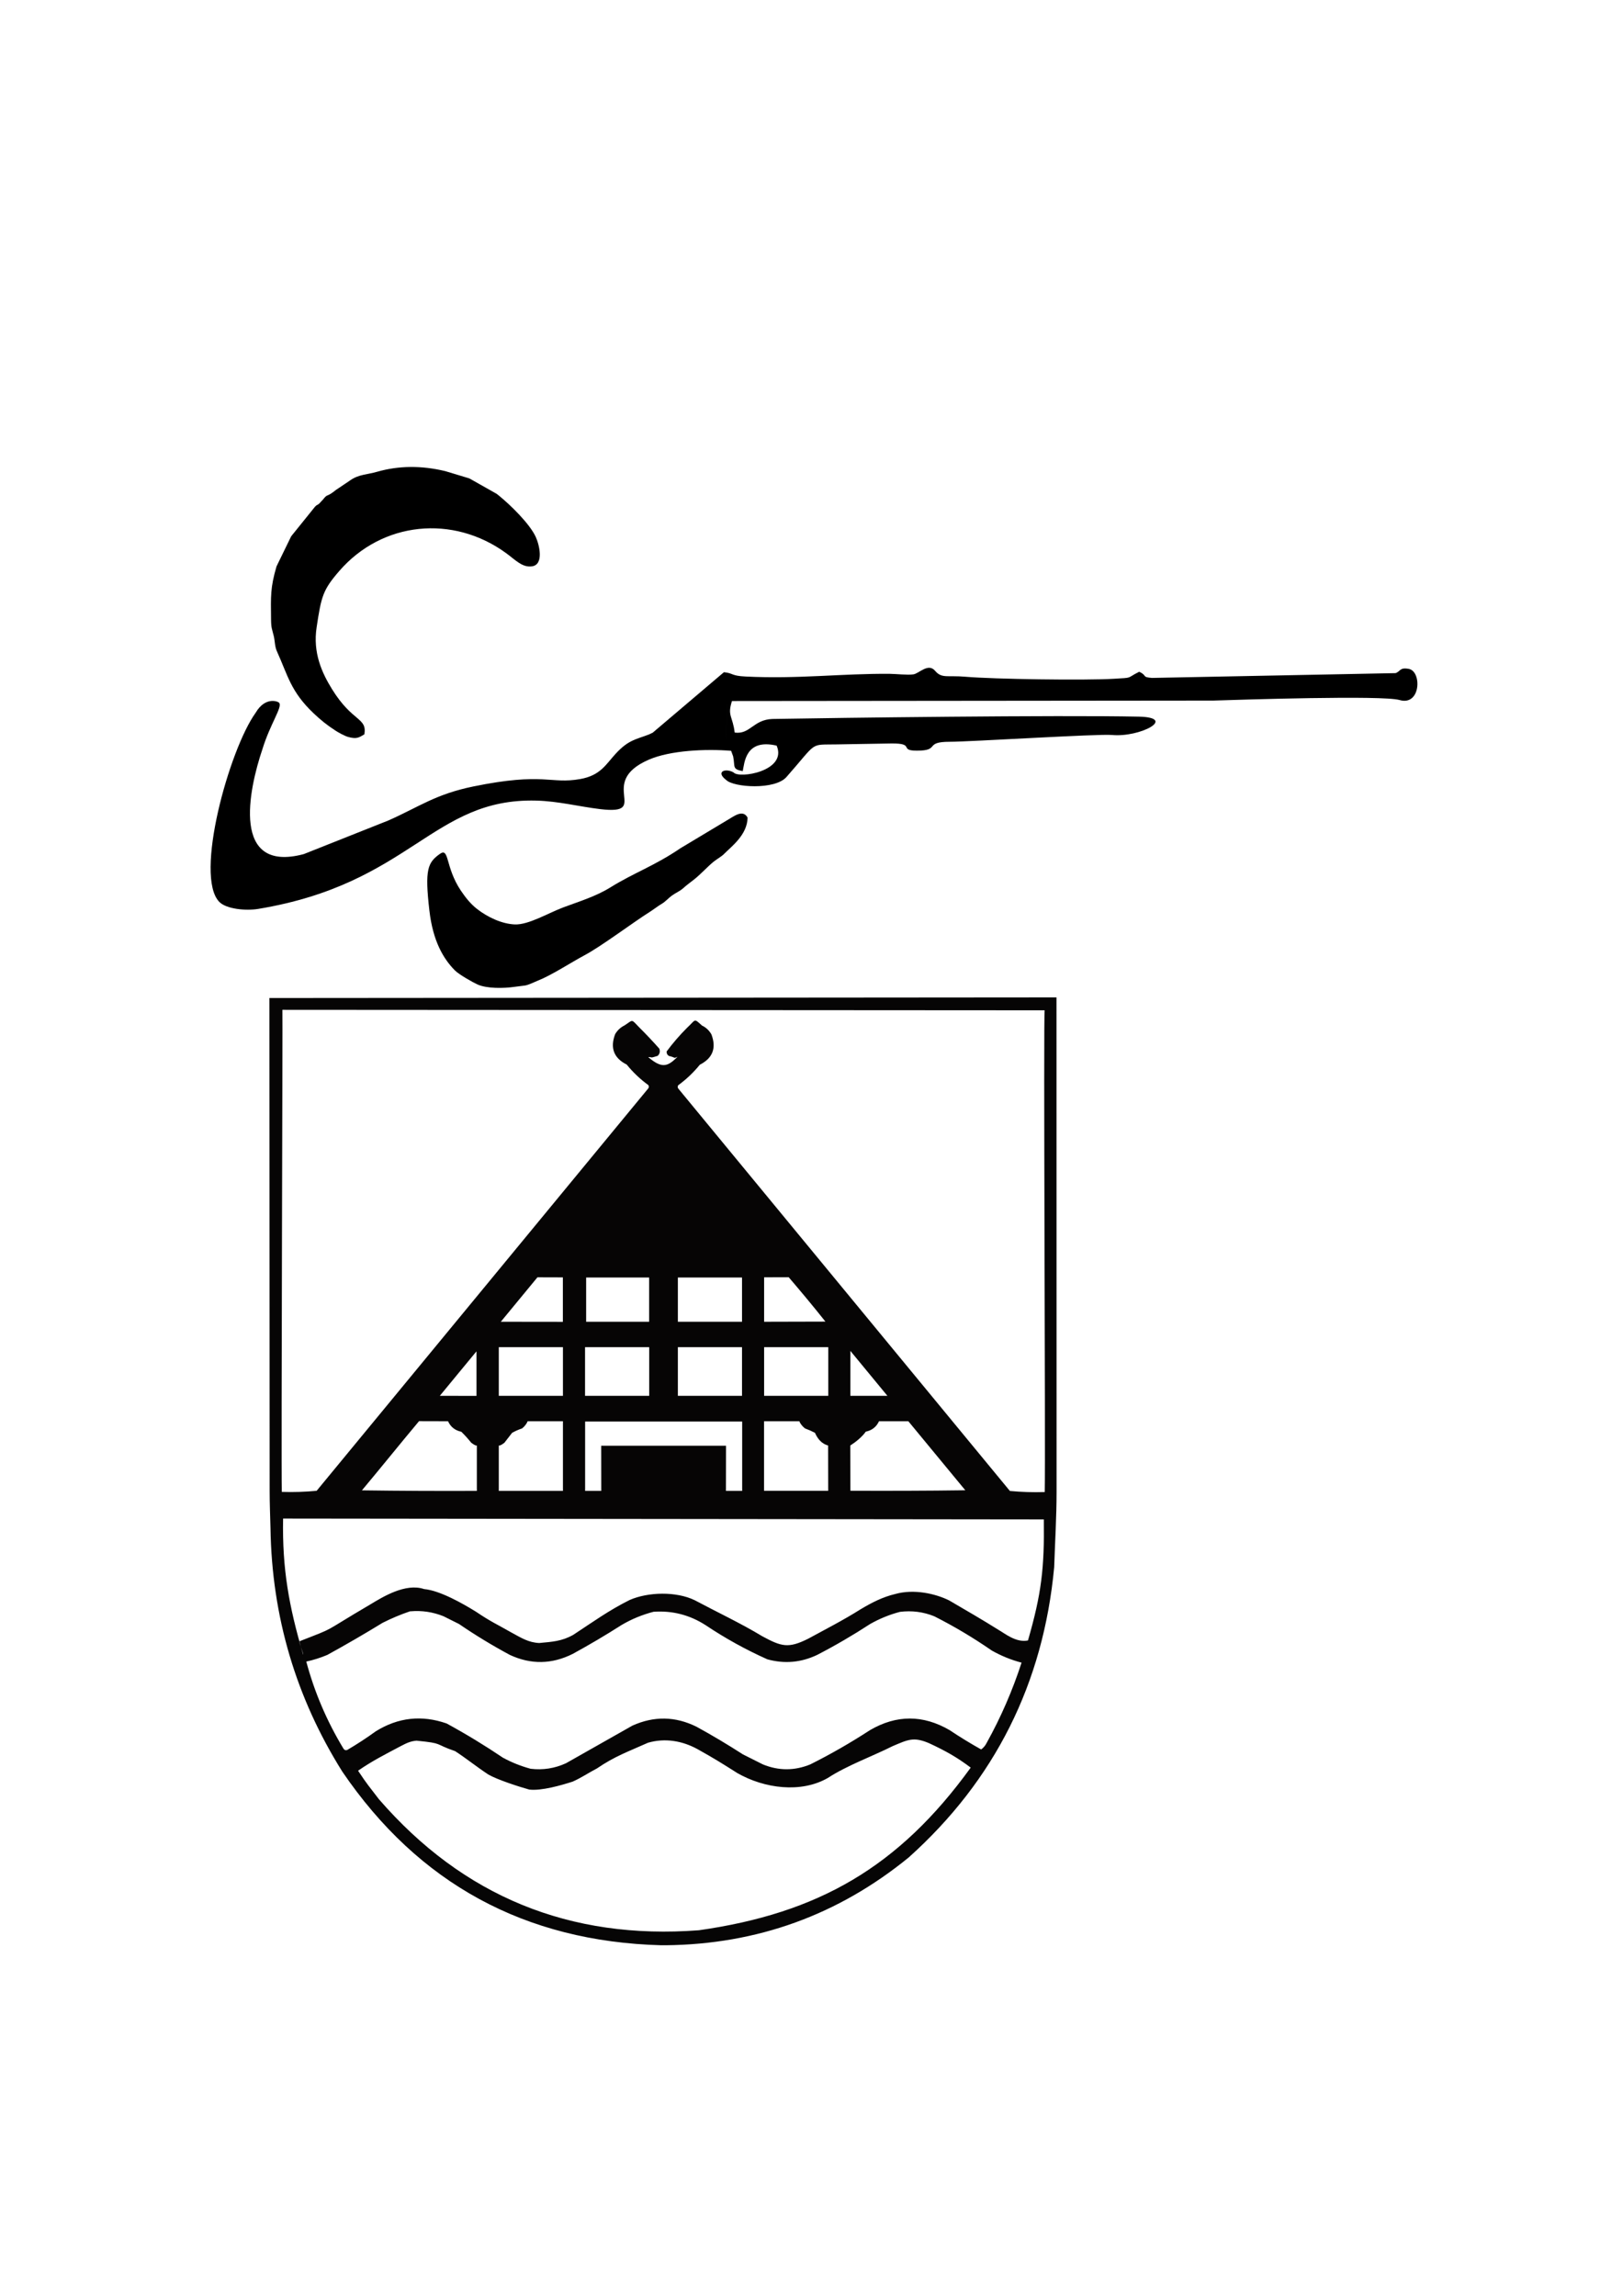 <?xml version="1.0" encoding="UTF-8"?>
<!DOCTYPE svg PUBLIC "-//W3C//DTD SVG 1.1//EN" "http://www.w3.org/Graphics/SVG/1.1/DTD/svg11.dtd">
<!-- Creator: CorelDRAW Home & Student X6 -->
<svg xmlns="http://www.w3.org/2000/svg" xml:space="preserve" width="210mm" height="297mm" version="1.1" style="shape-rendering:geometricPrecision; text-rendering:geometricPrecision; image-rendering:optimizeQuality; fill-rule:evenodd; clip-rule:evenodd"
viewBox="0 0 21000 29700"
 xmlns:xlink="http://www.w3.org/1999/xlink">
 <defs>
  <style type="text/css">
   <![CDATA[
    .fil1 {fill:black}
    .fil0 {fill:#030202;fill-opacity:0.984}
   ]]>
  </style>
 </defs>
 <g id="Ebene_x0020_1">
  <path class="fil0" d="M13670 12903l1 6398c0,322 -20,646 -31,973 -140,1502 -767,2754 -1881,3754 -914,746 -1963,1125 -3146,1137 -19,0 -38,0 -57,0 -1763,-48 -3139,-797 -4126,-2245 -602,-960 -912,-2009 -930,-3146 -4,-161 -11,-321 -11,-482l-3 -6381 10185 -8zm-153 170c-18,34 12,5703 1,6229 -151,5 -302,0 -451,-14 -1430,-1735 -2860,-3471 -4291,-5206 -10,-14 -10,-29 0,-43 104,-76 197,-164 279,-265 167,-85 217,-216 150,-393 -29,-50 -69,-89 -122,-114 -109,-98 -76,-79 -193,29 -97,97 -185,199 -265,307 -1,24 9,44 29,57 90,20 59,36 112,11 -130,134 -206,151 -379,4 63,-1 12,19 123,-16 27,-26 34,-57 21,-93 -83,-93 -168,-184 -257,-272 -112,-116 -78,-103 -193,-29 -52,26 -93,64 -122,114 -67,178 -17,309 150,393 82,101 175,189 279,265 10,14 10,29 0,43 -1430,1735 -2860,3471 -4291,5206 -149,14 -299,19 -451,14 -9,-485 13,-6226 8,-6236l9859 6zm-6563 3451c105,0 224,1 329,1 0,195 0,379 0,575l-803 -1 474 -575zm1445 3c0,191 0,381 0,572 -272,0 -543,0 -815,0 0,-191 0,-381 0,-572 272,0 543,0 815,0zm372 0c277,0 553,0 830,0 0,191 0,381 0,572 -277,0 -553,0 -830,0 0,-191 0,-381 0,-572zm1116 -3l318 -1c161,188 321,380 475,574l-793 2c0,-195 0,-379 0,-575zm-3433 904c277,0 553,0 830,0 0,210 0,420 0,629 -277,0 -553,0 -830,0 0,-210 0,-420 0,-629zm1116 0c277,0 553,0 830,0 0,210 0,420 0,629 -277,0 -553,0 -830,0 0,-210 0,-420 0,-629zm1201 0c277,0 553,0 830,0 0,210 0,420 0,629 -277,0 -553,0 -830,0 0,-210 0,-420 0,-629zm1116 0c277,0 553,0 830,0 0,210 0,420 0,629 -277,0 -553,0 -830,0 0,-210 0,-420 0,-629zm-3722 54l0 576 -474 -1c143,-172 331,-404 474,-575zm4838 -6c143,172 336,409 479,581l-479 0 0 -581zm-5206 910c34,74 91,119 172,136 46,45 89,93 129,143 22,14 46,36 72,36 0,200 0,386 0,586 -496,2 -992,0 -1487,-7 248,-296 491,-599 739,-895l377 1zm1487 0c0,300 0,601 0,901 -277,0 -553,0 -830,0 0,-195 0,-391 0,-586 0,-5 0,5 0,0 26,0 50,-21 72,-36 33,-43 67,-86 100,-129 41,-23 84,-42 129,-57 28,-21 61,-61 72,-93l458 0zm2603 0l456 0c10,32 45,72 73,93 44,16 87,35 129,57 34,79 89,143 170,164 0,200 1,386 1,586 -277,0 -553,0 -830,0 0,-300 0,-601 0,-901zm1487 0l379 0 737 893c-491,7 -996,8 -1487,6l-1 -585c68,-43 154,-112 200,-179 81,-17 138,-62 172,-136zm-1981 901l1 -584c-677,0 -938,0 -1615,0l1 584 -209 0 0 -897 2032 0 0 897 -209 0zm4113 369c8,632 -30,959 -205,1566 -154,33 -307,-96 -373,-132 -241,-151 -402,-242 -647,-386 -177,-88 -457,-151 -697,-83 -162,38 -308,113 -451,199 -215,136 -453,258 -677,380 -255,127 -343,103 -594,-33 -272,-165 -593,-316 -874,-466 -237,-115 -602,-108 -842,-2 -267,133 -480,287 -728,450 -149,84 -271,90 -441,106 -139,-6 -233,-67 -355,-133 -205,-117 -266,-139 -462,-271 -176,-109 -468,-275 -673,-294 -240,-80 -530,99 -694,198 -661,388 -418,282 -919,478 -12,-5 60,175 48,170 -184,-625 -271,-1106 -259,-1758l9842 11zm-8196 1189c149,-13 292,9 429,64 67,33 133,67 200,100 212,145 431,278 658,400 273,127 545,122 815,-14 214,-117 424,-241 629,-372 130,-77 269,-134 415,-172 242,-17 466,40 672,172 254,170 521,318 801,443 222,61 436,42 644,-57 236,-122 465,-256 686,-400 122,-69 251,-122 386,-157 153,-19 301,0 443,57 259,131 507,279 744,443 122,69 251,122 386,157 -117,360 -267,706 -451,1037 -17,35 -41,64 -72,86 -139,-78 -275,-161 -408,-250 -344,-200 -687,-200 -1030,0 -249,162 -506,310 -772,443 -205,84 -410,84 -615,0 -86,-43 -172,-86 -257,-129 -196,-126 -396,-246 -601,-358 -275,-136 -551,-140 -830,-14 -286,162 -572,324 -858,486 -146,67 -298,91 -458,72 -125,-34 -244,-81 -358,-143 -236,-159 -479,-307 -729,-443 -321,-112 -626,-79 -915,100 -120,87 -244,168 -372,243 -21,7 -38,0 -50,-21 -214,-354 -374,-729 -479,-1123 93,-20 184,-49 272,-86 242,-133 480,-271 715,-415 117,-59 236,-109 358,-150zm84 1674c351,35 217,40 495,135 153,100 277,202 429,302 117,68 400,159 530,195 156,19 413,-55 562,-103 111,-49 205,-114 313,-170 235,-160 401,-216 662,-333 219,-63 442,-26 642,84 228,128 294,170 514,309 348,199 822,263 1170,63 248,-162 572,-278 839,-412 201,-85 271,-123 471,-38 209,97 357,179 539,316 -933,1290 -1977,1885 -3517,2104 -1670,127 -3050,-438 -4140,-1695 -137,-180 -145,-181 -270,-369 188,-130 349,-210 552,-318 79,-41 128,-65 210,-71z"/>
  <g id="_238085720">
   <path class="fil1" d="M9673 10576c-3,223 -207,373 -300,467 -40,41 -96,69 -139,104 -88,72 -162,159 -259,235 -48,37 -94,71 -136,109 -48,42 -95,58 -147,96 -42,31 -81,76 -126,103 -52,31 -95,65 -142,96 -262,166 -636,452 -865,574 -172,92 -423,257 -604,328 -50,20 -111,52 -160,61l-142 18c-131,19 -351,24 -474,-31 -62,-28 -239,-128 -294,-183 -151,-153 -284,-382 -329,-773 -62,-534 -21,-622 135,-733 125,-89 67,167 271,473 63,94 129,175 208,237 142,111 325,195 491,202 177,7 429,-145 621,-218 204,-77 423,-141 619,-263 303,-188 573,-279 902,-504l595 -357c88,-48 213,-158 276,-38z"/>
   <path class="fil1" d="M4715 9499c35,-220 -152,-153 -418,-582 -132,-213 -251,-473 -200,-803 60,-398 80,-481 290,-724 558,-646 1475,-735 2162,-234 124,91 212,190 337,170 152,-24 95,-273 46,-380 -77,-169 -325,-411 -476,-534 -17,-14 -14,-11 -29,-23l-345 -195c-4,-2 -8,-4 -12,-6l-308 -93c-306,-74 -604,-72 -882,8 -132,38 -236,33 -346,109 -3,2 -7,5 -10,7l-177 119c-123,99 -101,47 -154,107 -2,3 -5,7 -7,10l-60 64c-3,2 -8,4 -11,7 -38,26 -2,-6 -39,29l-303 376c-2,3 -5,7 -7,10l-188 386c-81,276 -74,390 -71,677 1,124 12,128 35,223 17,73 12,135 42,201 140,308 176,517 473,799 94,89 176,155 283,224 38,25 115,68 163,82 110,31 140,10 213,-34z"/>
   <path class="fil1" d="M9460 9713c-327,-27 -789,-6 -1066,115 -687,300 47,721 -631,639 -272,-33 -542,-103 -826,-110 -1345,-34 -1617,1073 -3595,1401 -161,27 -412,2 -503,-89 -330,-332 127,-1973 468,-2447 128,-220 300,-145 305,-129 46,50 -117,274 -216,597 -181,534 -406,1610 535,1359l1097 -436c398,-177 608,-339 1097,-439 920,-188 993,-26 1384,-96 261,-47 330,-189 456,-326 168,-183 266,-186 433,-251l48 -23 921 -782c126,13 89,47 281,56 681,34 1245,-40 1863,-35 87,1 229,18 307,7 73,-10 192,-152 281,-46 87,103 158,56 396,77 359,31 1542,49 1918,26 259,-15 152,-4 328,-91 109,52 27,69 164,80l3152 -62c67,-23 51,-77 171,-55 171,31 157,484 -119,403 -221,-64 -2064,-4 -2407,7l-6231 6c-63,194 10,194 35,408 202,27 240,-168 490,-176 853,-15 3691,-52 4739,-30 505,11 14,272 -348,237 -172,-16 -1837,88 -2098,88 -340,0 -116,115 -425,115 -241,0 -14,-96 -330,-93l-707 12c-360,7 -241,-43 -651,422 -151,171 -684,134 -779,39 -141,-107 -14,-158 94,-99 70,87 700,-17 558,-346 -410,-96 -416,233 -439,330 -141,-27 -96,-55 -124,-192l-27 -74zm-64 -209c-14,455 49,-1606 0,0z"/>
  </g>
 </g>
</svg>
